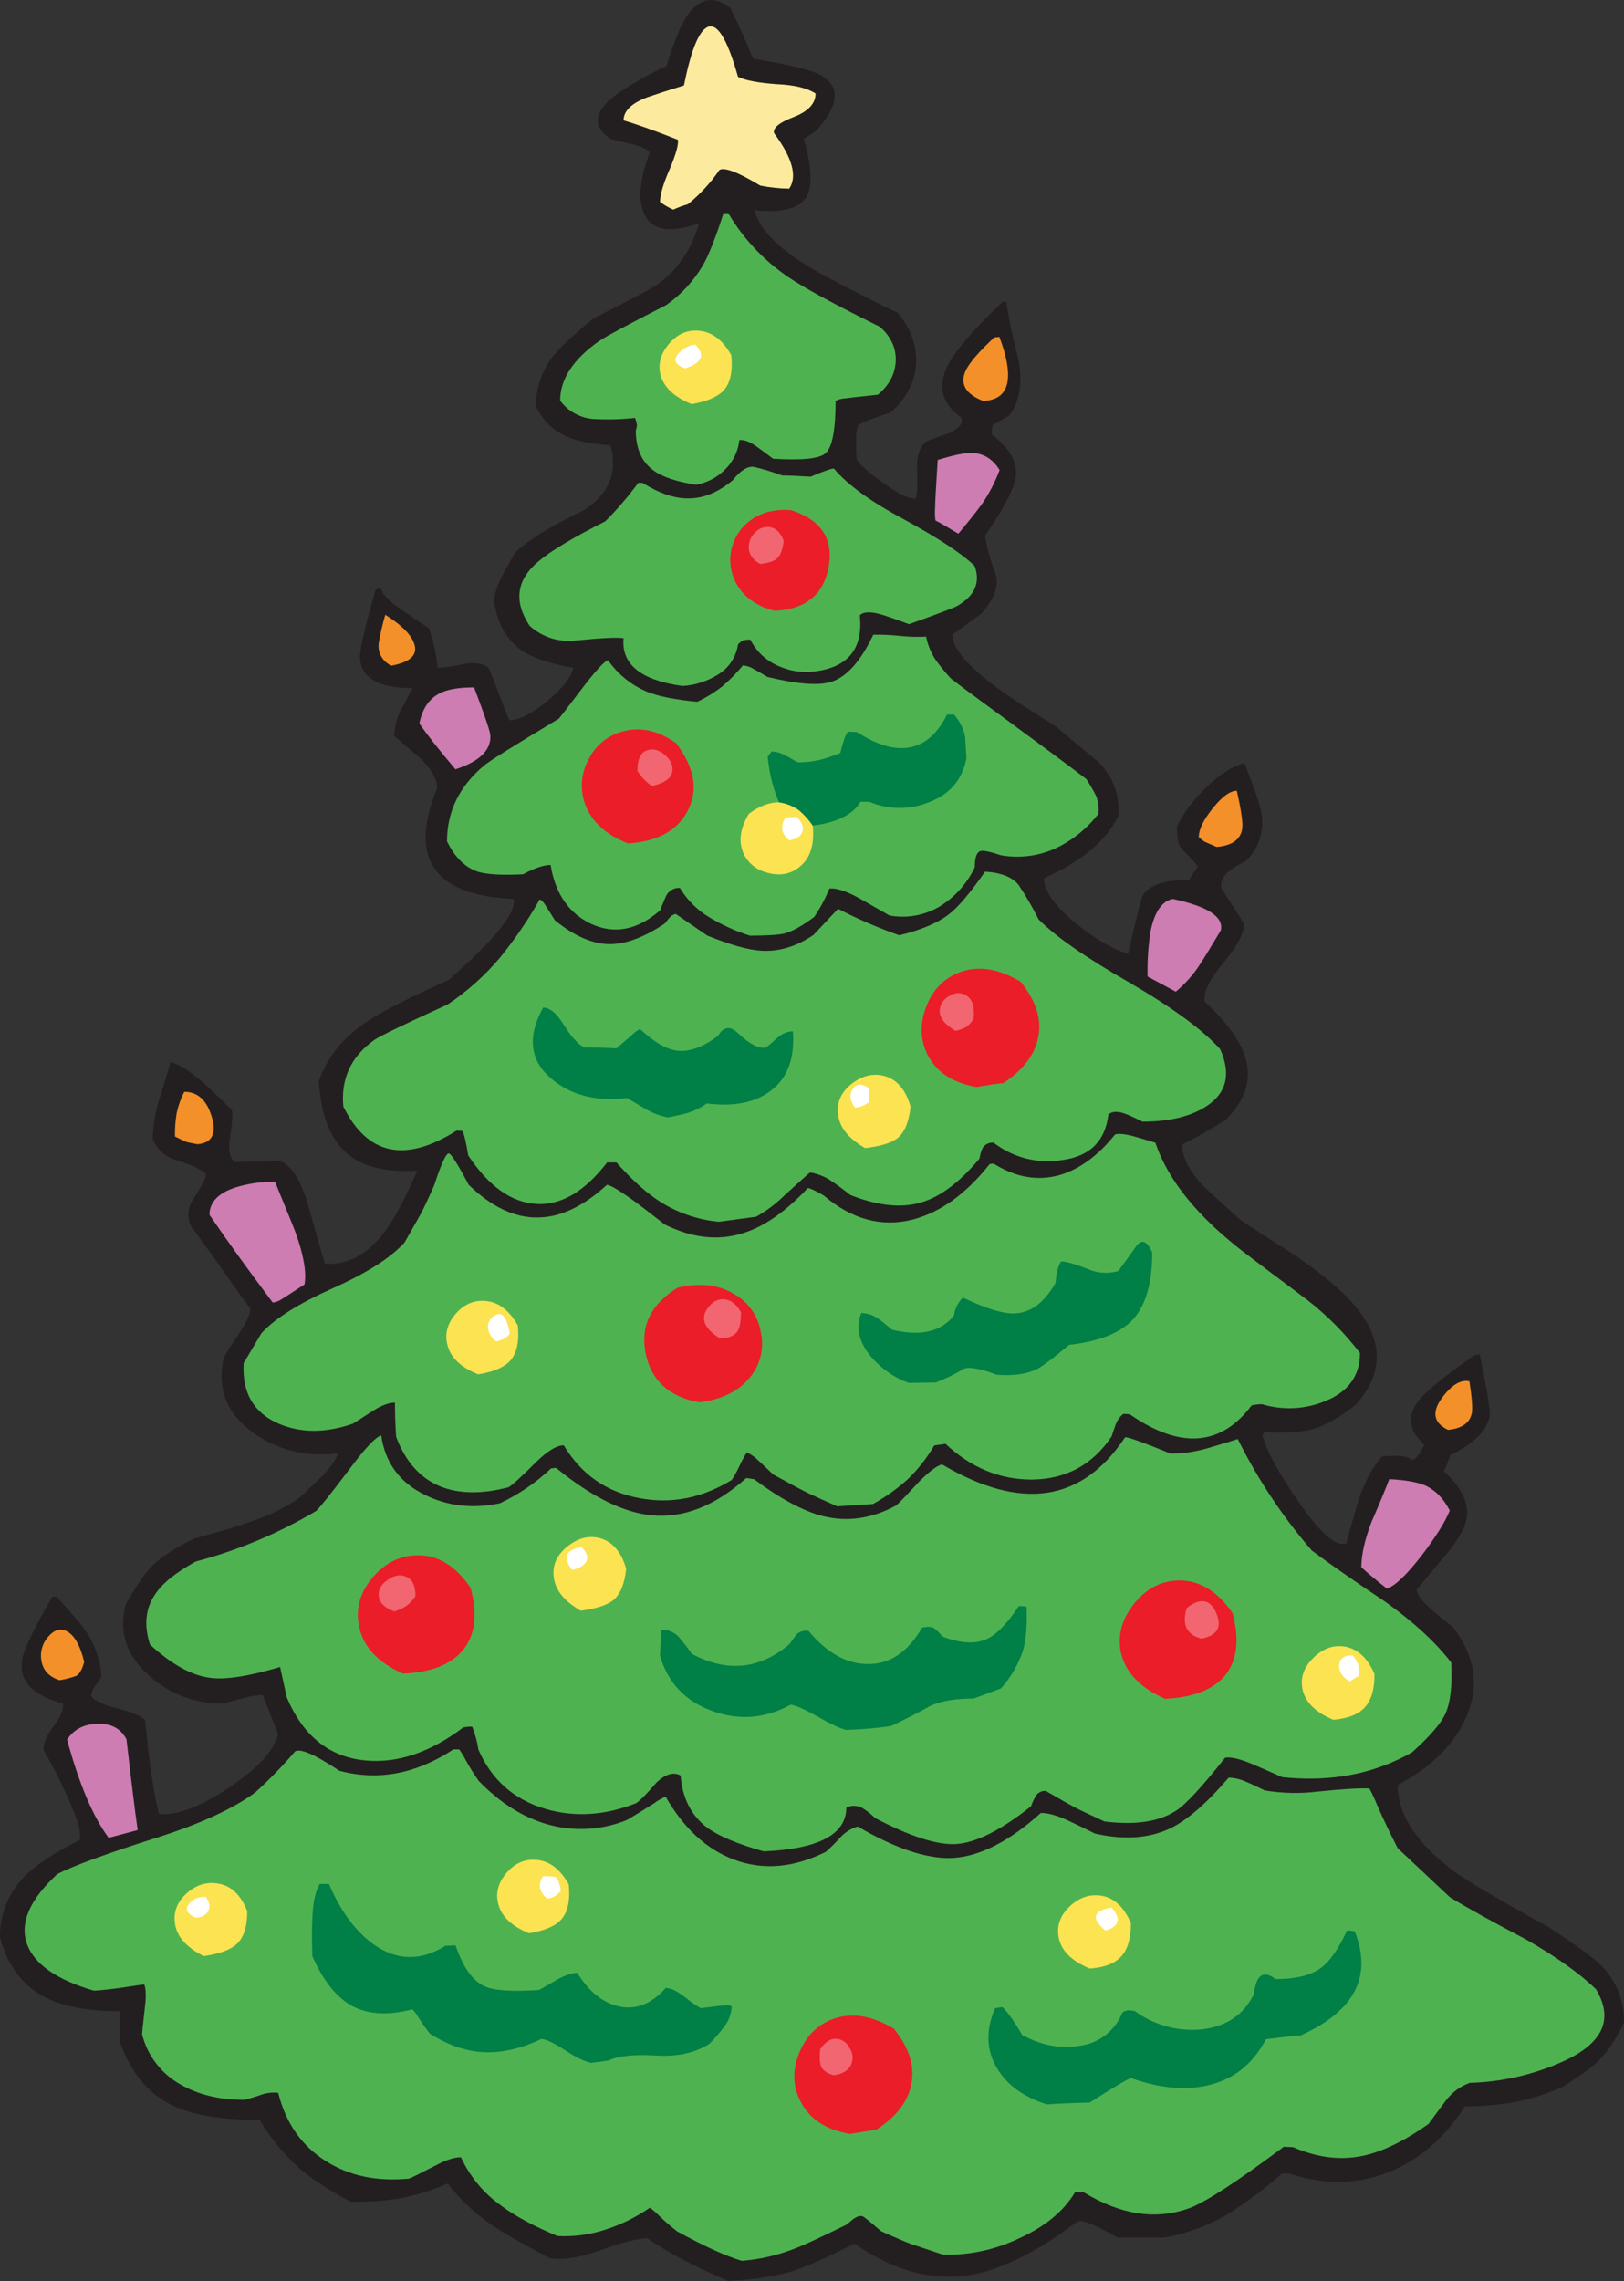 <?xml version="1.0" encoding="iso-8859-1"?>
<!-- Generator: Adobe Illustrator 20.1.0, SVG Export Plug-In . SVG Version: 6.00 Build 0)  -->
<svg version="1.0" id="Layer_1" xmlns="http://www.w3.org/2000/svg" xmlns:xlink="http://www.w3.org/1999/xlink" x="0px" y="0px"
	 viewBox="0 0 614.63 862.94" enable-background="new 0 0 614.63 862.94" xml:space="preserve">
<rect x="0" y="0" width="614.63" height="862.94" fill="#333333" stroke="none"/>
<title>christmastrees_0035</title>
<path fill="#231F20" d="M142.13,223.2c-4.207,14.587-6.163,23.3-5.87,26.14c0.667,7.333,7.273,11,19.82,11
	c-0.98,2.053-2.497,4.94-4.55,8.66c-1.467,2.922-2.27,6.132-2.35,9.4c6.56,5.58,9.937,8.467,10.13,8.66
	c4.113,4.207,6.17,7.873,6.17,11c-10.967,26.72-1.373,40.72,28.78,42c1.567,4.793-6.607,15.023-24.52,30.69
	c-13.507,6.067-23.197,10.913-29.07,14.54c-10.08,6.267-16.747,14.197-20,23.79c0.78,12.527,4.157,21.483,10.13,26.87
	c5.973,5.387,15.027,7.687,27.16,6.9c-5.087,11.453-9.297,19.283-12.63,23.49c-6.34,8.327-13.783,12.247-22.33,11.76
	c-0.193-0.393-2.25-7.54-6.17-21.44c-2.74-9.693-6.263-15.47-10.57-17.33c-7.733,0-13.51,0.097-17.33,0.29
	c-1.96-1.467-2.597-4.467-1.91-9c0.88-5.68,1.123-9.253,0.73-10.72c-4.667-4.6-8.333-8.073-11-10.42
	c-4.667-4.113-8.73-6.707-12.19-7.78c-0.88,3.233-2.347,8.08-4.4,14.54c-1.449,4.815-2.24,9.803-2.35,14.83
	c1.693,3.945,5.128,6.877,9.29,7.93c5.58,1.76,9.203,3.473,10.87,5.14c0,1.467-1.517,4.467-4.55,9c-2.447,3.72-2.78,7.387-1,11
	c4,5.287,8.7,11.797,14.1,19.53c4.207,6.067,6.947,9.837,8.22,11.31c0,2.053-1.37,5.137-4.11,9.25c-3.527,5.287-5.527,8.467-6,9.54
	c-2.547,11.747,1.223,21.193,11.31,28.34c9.2,6.56,19.82,9.153,31.86,7.78c-0.487,2.153-2.487,5.04-6,8.66
	c-4,3.82-6.643,6.367-7.93,7.64c-4.993,3.72-11.503,6.95-19.53,9.69c-4.407,1.567-11.357,3.623-20.85,6.17
	c-6.993,3.427-12.157,6.743-15.49,9.95c-3.133,3.133-6.61,8.133-10.43,15c-2.74,10.28,0.197,19.237,8.81,26.87
	c7.558,6.943,17.489,10.726,27.75,10.57c1.173-0.193,3.72-0.83,7.64-1.91c2.481-0.758,5.048-1.201,7.64-1.32l5.87,14.83
	c-1.567,6.267-7.783,13.02-18.65,20.26s-19.677,10.573-26.43,10c-1.86-6.867-3.623-18.71-5.29-35.53
	c-1.667-1.667-5.29-3.183-10.87-4.55c-5.187-1.273-8.367-2.84-9.54-4.7c0.191-0.959,0.486-1.895,0.88-2.79
	c0.393-0.587,1.42-2.053,3.08-4.4c-0.423-5.852-2.3-11.506-5.46-16.45c-1.76-2.74-5.627-7.34-11.6-13.8h-1.58
	c-7.147,12.233-10.963,20.26-11.45,24.08c-1.173,7.833,3.967,13.267,15.42,16.3c0.393,2.053-0.683,4.793-3.23,8.22
	c-2.74,3.62-4.11,6.703-4.11,9.25c3.233,5.68,6.267,11.603,9.1,17.77c4,9.007,5.517,14.487,4.55,16.44
	c-9.593,4.793-16.543,9.393-20.85,13.8c-6.051,6.074-9.387,14.337-9.25,22.91c2.74,10.573,8.32,18.11,16.74,22.61
	c6.853,3.62,16.397,5.43,28.63,5.43v11.45c4.113,11.847,10.867,19.97,20.26,24.37c7.44,3.527,18.307,5.29,32.6,5.29
	c4.119,6.82,9.213,13.002,15.12,18.35c4.6,4,11.06,8.21,19.38,12.63c6.29,0.109,12.577-0.333,18.79-1.32
	c6.161-1.18,12.169-3.052,17.91-5.58c4.931,6.371,10.885,11.879,17.62,16.3c3.82,2.547,10.77,6.51,20.85,11.89
	c4.8,0.88,11.063-0.05,18.79-2.79c8.613-3.133,14.73-4.7,18.35-4.7c6.953,4.993,17.133,10.377,30.54,16.15
	c9.787-0.487,18.01-1.76,24.67-3.82c4.793-1.567,12.527-4.993,23.2-10.28c14.587,10.18,29.073,14.143,43.46,11.89
	c11.94-1.96,25.547-8.713,40.82-20.26c1.467-0.487,4.06,0.2,7.78,2.06c1.96,0.98,4.457,2.313,7.49,4h17.62
	c8.432-1.51,16.532-4.492,23.93-8.81c7.29-4.53,14.17-9.69,20.56-15.42h2.79c13.333,4.407,25.913,4.21,37.74-0.59
	c11.453-4.5,21.047-12.77,28.78-24.81c6.297-0.02,12.582-0.562,18.79-1.62c6.214-1.232,12.272-3.154,18.06-5.73
	c6.56-4,11.21-7.377,13.95-10.13c3.333-3.333,6.467-8.08,9.4-14.24c0.159-8.071-2.95-15.864-8.62-21.61
	c-2.667-2.74-9.333-7.587-20-14.54c-19.087-10.573-30.883-17.523-35.39-20.85C536.203,697.503,529,686.543,529,675.29
	c12.727-6.753,21.34-15.27,25.84-25.55c5.187-11.647,3.57-23-4.85-34.06c-3.333-2.667-6.027-4.87-8.08-6.61
	c-3.82-3.427-5.73-5.973-5.73-7.64c0.667-0.88,4.043-4.943,10.13-12.19c2.842-3.177,5.305-6.674,7.34-10.42
	c3.567-7.213,1.183-14.603-7.15-22.17l2.5-6.17c9.107-4.5,14.05-9.54,14.83-15.12c0.193-2.053-1.08-9.737-3.82-23.05l-2.06,0.44
	c-8.42,5.873-14.587,10.67-18.5,14.39c-7.147,6.753-7.293,13.213-0.44,19.38c-1.373,3.333-2.89,5.29-4.55,5.87
	c-0.98-0.98-2.79-1.52-5.43-1.62c-2.84,0.1-4.797,0.15-5.87,0.15c-3.427,3.72-6.313,8.907-8.66,15.56
	c-0.487,1.273-2.153,7.097-5,17.47c-3.913,1.273-9.933-4.013-18.06-15.86c-7.44-10.667-11.993-19.037-13.66-25.11
	c0.393-0.487,0.687-0.877,0.88-1.17c7.927,0.393,14.043,0.003,18.35-1.17c4.667-1.373,10.05-4.457,16.15-9.25
	c11.553-13.02,10.427-26.577-3.38-40.67c-4.8-4.893-11.603-10.327-20.41-16.3c-9.693-6.167-16.4-10.523-20.12-13.07
	c-8.22-7.44-12.773-11.6-13.66-12.48c-5.48-5.873-8.22-11.16-8.22-15.86c4.6-2.253,10.13-5.387,16.59-9.4
	c7.44-7.44,9.887-15.32,7.34-23.64c-1.96-6.267-7.05-13.267-15.27-21c-0.667-3.527,1.583-8.323,6.75-14.39
	c5.387-6.46,8.08-11.5,8.08-15.12c-5.58-8.713-8.42-13.117-8.52-13.21c-0.98-3.72,2.053-7.193,9.1-10.42
	c4.852-4.602,7.101-11.314,6-17.91c-0.487-3.133-2.64-9.543-6.46-19.23c-4.407,1.073-9.3,4.207-14.68,9.4
	c-5.187,5.093-8.81,10.037-10.87,14.83c0,4.407,0.637,7.197,1.91,8.37c2.131,2.028,4.135,4.185,6,6.46l-3.34,5.13
	c-9.3,0-15.123,1.957-17.47,5.87c-0.587,1.073-2.447,8.407-5.58,22c-5.087-1.273-11.45-4.897-19.09-10.87
	c-8.513-6.853-12.77-12.727-12.77-17.62c14.193-6.267,23.59-14.147,28.19-23.64c0.583-7.3-1.961-14.505-7-19.82
	c-0.193-0.193-5.92-4.99-17.18-14.39c-8.733-5.26-16.033-10.043-21.9-14.35c-11.16-8.22-16.74-14.887-16.74-20l11-7.93
	c4.6-5.187,6.46-9.933,5.58-14.24c-1.893-4.895-3.319-9.957-4.26-15.12c6.36-9.4,10.08-16.107,11.16-20.12
	c1.96-6.36-0.927-12.477-8.66-18.35c-0.01-1.188,0.138-2.371,0.44-3.52l6.17-3.52c3.913-4.993,5.137-11.943,3.67-20.85
	c-1.97-7.299-3.539-14.7-4.7-22.17h-1.47c-9.2,8.807-15.513,15.807-18.94,21c-6.067,9.3-4.94,16.887,3.38,22.76
	c0.667,2.253-0.9,4.21-4.7,5.87c-4.6,1.567-7.537,2.643-8.81,3.23c-2.347,2.347-3.423,5.773-3.23,10.28
	c0.193,5.873,0.047,9.593-0.44,11.16c-2.153,0.487-6.153-1.373-12-5.58c-5.287-3.72-8.763-6.72-10.43-9
	c-0.487-7.733-0.243-12.09,0.73-13.07s5.037-2.597,12.19-4.85c5.873-5.287,9.053-11.307,9.54-18.06
	c0.487-6.753-1.763-13.263-6.75-19.53c-13.333-6.46-23.71-11.793-31.13-16c-13.607-7.733-21.34-15.37-23.2-22.91
	c10.473,1.073,17.03-0.64,19.67-5.14c2.253-3.913,1.92-11.207-1-21.88l4.55-2.94c8.713-9.693,9.4-16.693,2.06-21
	c-3.453-2.007-12.08-4.137-25.88-6.39c-2.347-5.873-5.187-12.237-8.52-19.09c-6.267-4.993-11.797-3.967-16.59,3.08
	c-2.347,3.527-4.893,9.79-7.64,18.79c-6.616,3.014-12.954,6.604-18.94,10.73c-8.613,6.46-9.347,12.09-2.2,16.89
	c0.193,0.1,2.837,0.737,7.93,1.91c3.333,0.78,5.633,1.807,6.9,3.08c-3.913,10.28-4.6,18.11-2.06,23.49
	c2.933,6.167,9.833,7.293,20.7,3.38c-2.74,9.593-7.74,17.13-15,22.61c-2.667,1.96-11,6.413-25,13.36
	c-7.733,6.46-12.773,11.16-15.12,14.1c-4.318,5.422-6.65,12.159-6.61,19.09c2.289,5.227,6.494,9.378,11.75,11.6
	c4.113,1.76,9.593,2.837,16.44,3.23c2.787,10.273-0.56,18.46-10.04,24.56c-12.527,6-21.24,11.383-26.14,16.15
	c-2.153,3.82-3.72,6.66-4.7,8.52c-1.519,2.823-2.607,5.856-3.23,9c0.98,8.42,4.21,14.683,9.69,18.79
	c4.407,3.233,11.21,5.63,20.41,7.19c-0.88,3.62-4.213,7.83-10,12.63c-5.787,4.8-10.533,7.197-14.24,7.19c-0.667-1.373-2-4.707-4-10
	c-1.86-5.093-3.193-8.427-4-10c-1.96-1.467-4.993-1.907-9.1-1.32c-3.281,0.798-6.628,1.29-10,1.47c-0.546-5.113-1.68-10.147-3.38-15
	c-4.207-2.74-7.633-5.04-10.28-6.9c-5.187-3.62-7.78-6.36-7.78-8.22C143.504,222.59,142.783,222.828,142.13,223.2z"/>
<path fill="#4FB251" d="M404.37,688.8c-4.207-1.96-7.683-2.94-10.43-2.94c-11.96,10.76-23.07,16.437-33.33,17.03
	c-9.593,0.487-21.593-3.477-36-11.89c-2.468,0.742-4.696,2.122-6.46,4c-1.757,1.96-3.62,3.823-5.58,5.58
	c-12.233,6.067-23.833,7.047-34.8,2.94c-10.373-3.913-18.987-11.843-25.84-23.79c-1.573,0.63-3.054,1.471-4.4,2.5
	c-4.207,2.667-7.633,4.77-10.28,6.31c-9.57,3.89-20.168,4.46-30.1,1.62c-9.3-2.667-17.967-8.147-26-16.44
	c-1.694-2.414-3.263-4.914-4.7-7.49c-0.778-1.526-1.66-2.996-2.64-4.4h-2.2c-14.193,9.3-28.583,11.993-43.17,8.08
	c-9.107-6.067-14.687-8.513-16.74-7.34c-4.699,5.508-9.749,10.706-15.12,15.56c-8.387,6.133-20.563,11.757-36.53,16.87
	c-19.187,6.067-31.96,10.717-38.32,13.95c-10.573,9.767-14.39,18.663-11.45,26.69c2.84,7.54,11.257,13.363,25.25,17.47
	c3.333-0.193,7.25-0.633,11.75-1.32c4.113-0.667,6.56-1,7.34-1c0.667,1.76,0.717,4.843,0.15,9.25c-0.667,5.873-1,9.053-1,9.54
	c2.026,8.128,7.345,15.045,14.68,19.09c6.667,3.82,14.643,5.73,23.93,5.73c2.184-0.527,4.34-1.164,6.46-1.91
	c2.069-0.733,4.279-0.983,6.46-0.73c2.84,11.453,8.86,20.067,18.06,25.84c8.807,5.58,19.28,7.783,31.42,6.61
	c0.88-0.293,4.16-1.91,9.84-4.85c4-2.153,7.28-3.23,9.84-3.23c3.386,7.354,8.654,13.684,15.27,18.35
	c5.387,4,12.483,7.817,21.29,11.45c6.219,0.319,12.443-0.529,18.35-2.5c5.899-1.921,11.488-4.69,16.59-8.22
	c1.207,0.884,2.338,1.867,3.38,2.94c2.192,2.121,4.496,4.123,6.9,6c10.373,5.68,18.547,9.4,24.52,11.16
	c7.06-0.562,13.993-2.197,20.56-4.85c3.333-1.273,9.793-4.273,19.38-9c2.547-2.547,4.503-3.527,5.87-2.94
	c0.393,0.1,2.693,1.96,6.9,5.58c5.76,2.6,9.603,4.233,11.53,4.9s5.927,2,12,4c9.659,0.211,19.238-1.797,28-5.87
	c10.18-4.5,17.473-10.423,21.88-17.77h3.23c14.093,8.613,27.453,10.613,40.08,6c6.067-2.253,17.96-9.987,35.68-23.2l3.52,0.15
	c9.2,4,18.06,5.077,26.58,3.23c7.333-1.567,15.557-5.567,24.67-12c4.407-6,6.657-9.033,6.75-9.1c2.274-2.935,5.327-5.174,8.81-6.46
	c12.369-0.336,24.545-3.159,35.8-8.3c14.78-6.853,18.78-15.907,12-27.16c-6.46-6.167-15.367-12.48-26.72-18.94
	c-12.853-6.753-22.38-12.04-28.58-15.86l-19.7-18.5c-2.933-5.68-5.527-11.113-7.78-16.3c-0.871-2.153-1.852-4.259-2.94-6.31
	c-3.62-0.193-10.13,0.197-19.53,1.17c-6.693,0.815-13.469,0.667-20.12-0.44c-2.933-1.467-5.137-2.493-6.61-3.08
	c-2.188-1.062-4.57-1.661-7-1.76c-8.22,9.593-15.513,15.957-21.88,19.09c-8.127,3.913-17.72,4.6-28.78,2.06
	C410.047,691.49,406.717,689.873,404.37,688.8z"/>
<path fill="#EA1D29" d="M303.2,795.4c3.427,6.46,9.593,10.423,18.5,11.89l10-1.62c7.54-4.893,11.943-10.62,13.21-17.18
	c1.373-6.853-0.83-13.853-6.61-21c-8.32-4.993-16.003-6.217-23.05-3.67c-6.067,2.253-10.373,6.657-12.92,13.21
	S300.073,789.707,303.2,795.4z"/>
<path fill="#007F46" d="M376.62,759.72c-3.62,8.32-3.377,15.907,0.73,22.76c3.82,6.36,10.133,10.913,18.94,13.66
	c3.527-0.293,8.91-0.537,16.15-0.73c8.907-5.68,14.093-8.763,15.56-9.25c10.767,3.82,20.41,4.75,28.93,2.79
	c9.787-2.153,17.177-7.977,22.17-17.47c5.873-0.78,10.277-1.27,13.21-1.47c20.36-9.2,27.163-22.317,20.41-39.35
	c-0.961-0.237-1.951-0.335-2.94-0.29c-3.233,7.047-6.567,11.793-10,14.24c-3.82,2.74-9.487,4.11-17,4.11
	c-4.667-3.527-7.407-1.617-8.22,5.73c-4,8-10.803,12.453-20.41,13.36c-8.797,0.703-17.553-1.782-24.67-7
	c-0.825-0.156-1.661-0.253-2.5-0.29c-0.802,0.08-1.564,0.385-2.2,0.88c-2.731,6.919-9.058,11.766-16.45,12.6
	c-7.047,1.173-14.193-0.197-21.44-4.11c-3.133-5.287-5.63-8.81-7.49-10.57L376.62,759.72z"/>
<path fill="#F16670" d="M310.69,781.59c0.667,1.667,2.283,2.84,4.85,3.52c3.427-0.487,5.63-1.857,6.61-4.11
	c0.877-2.021,0.654-4.351-0.59-6.17c-0.884-1.945-2.726-3.282-4.85-3.52c-2.347-0.193-4.45,1.14-6.31,4
	C310.133,778.323,310.23,780.417,310.69,781.59z"/>
<path fill="#007F46" d="M276.92,759c-0.795-0.308-1.656-0.408-2.5-0.29c-0.98,0-4.013,0.333-9.1,1c-1.08-0.393-3.283-1.91-6.61-4.55
	c-2.74-2.053-4.99-3.08-6.75-3.08c-5.48,6.167-11.5,8.467-18.06,6.9c-6-1.467-11.14-5.677-15.42-12.63c-1.86,0-4.357,0.833-7.49,2.5
	c-3.333,1.96-5.667,3.293-7,4c-10.18,0.667-16.983,0.227-20.41-1.32c-4.6-1.96-8.32-7.147-11.16-15.56l-3.82,0.15
	c-9.4,5.873-18.503,5.677-27.31-0.59c-6.86-5.02-12.453-12.62-16.78-22.8H121c-1.667,2.74-2.597,7.193-2.79,13.36
	c-0.193,3.427-0.193,8.077,0,13.95c4,9.107,8.893,15.323,14.68,18.65c6.167,3.427,13.9,3.917,23.2,1.47
	c0.924,0.967,1.715,2.053,2.35,3.23c1.467,2.253,2.887,4.253,4.26,6c7.047,4.407,13.947,6.74,20.7,7
	c6.753,0.26,13.953-1.43,21.6-5.07c2.153,0.393,5.153,1.86,9,4.4c3.847,2.54,7.077,4.107,9.69,4.7l6.61-0.88
	c3.62-1.76,9.64-2.397,18.06-1.91c8,0.487,14.707-0.98,20.12-4.4c2-2.029,3.864-4.187,5.58-6.46
	C275.799,764.541,276.799,761.825,276.92,759z"/>
<path fill="#FBE352" d="M400.7,733.14c0.98,4.893,4.897,8.76,11.75,11.6c5.58-0.393,9.58-1.96,12-4.7
	c2.42-2.74,3.603-6.9,3.55-12.48c-2.667-6.267-6.483-9.74-11.45-10.42c-4.407-0.587-8.37,0.833-11.89,4.26
	C401.14,724.827,399.82,728.74,400.7,733.14z"/>
<path fill="#FBE352" d="M66.22,727.71c0.667,4.893,4.29,9.003,10.87,12.33c6-0.88,10.16-2.397,12.48-4.55
	c2.667-2.447,4-6.607,4-12.48c-2.447-6.167-6.113-9.64-11-10.42c-4.307-0.78-8.27,0.443-11.89,3.67
	C67.06,719.487,65.573,723.303,66.22,727.71z"/>
<path fill="#FBE352" d="M212.61,725.95c2.347-2.84,3.227-7.197,2.64-13.07c-3.233-5.773-7.297-8.857-12.19-9.25
	c-4.407-0.393-8.177,1.223-11.31,4.85s-4.21,7.493-3.23,11.6c1.173,4.893,5.09,8.663,11.75,11.31
	C206.243,730.403,210.357,728.59,212.61,725.95z"/>
<path fill="#FFFFFF" d="M414.94,724.48c-0.667,1.467,0.46,3.423,3.38,5.87c2.547-0.667,4.063-1.743,4.55-3.23
	c0.487-1.487-0.247-3.297-2.2-5.43C417.337,722.177,415.427,723.107,414.94,724.48z"/>
<path fill="#FFFFFF" d="M71.36,720.51c-1.373,1.96-0.443,3.627,2.79,5c2.347-0.193,3.913-1.073,4.7-2.64s0.453-3.33-1-5.29
	C74.797,717.58,72.633,718.557,71.36,720.51z"/>
<path fill="#FFFFFF" d="M205.56,709.79c-2.053,2.933-1.563,5.773,1.47,8.52c2.114-0.249,4.03-1.365,5.29-3.08
	c-0.667-2.84-1.203-4.457-1.61-4.85C210.303,709.987,208.587,709.79,205.56,709.79z"/>
<path fill="#4FB251" d="M418,689.09c11.647,1.467,20.7,0.097,27.16-4.11c3.62-2.347,9.787-9.013,18.5-20
	c2.253-0.393,5.877,0.487,10.87,2.64c2.74,1.173,6.313,2.74,10.72,4.7c18.4,1.96,34.797-1.173,49.19-9.4
	c6.753-6.067,10.963-10.96,12.63-14.68c1.86-4.113,2.593-10.523,2.2-19.23c-5.873-7.633-14.143-15.27-24.81-22.91
	c-12.433-8.32-21.767-14.83-28-19.53c-11.071-12.811-20.479-26.97-28-42.14c-5.68,1.76-9.743,2.983-12.19,3.67
	c-4.32,1.204-8.785,1.81-13.27,1.8c-10.08-4.113-15.807-6.17-17.18-6.17c-16.26,24.567-39.367,27.99-69.32,10.27
	c-2.053,0.587-5.053,2.887-9,6.9c-4.207,4.6-6.997,7.487-8.37,8.66c-9.2,4.993-18.45,6.327-27.75,4c-7.333-1.86-16-6.51-26-13.95
	l-2.94-0.44c-11.847,10.573-23.79,15.273-35.83,14.1c-10.767-1.073-22.807-7.043-36.12-17.91l-1.91,0.15
	c-5.717,5.406-12.259,9.865-19.38,13.21c-10.373,2.153-19.867,1.077-28.48-3.23c-9.493-4.667-14.977-12.153-16.45-22.46
	c-2.153,0.667-6.117,4.877-11.89,12.63c-6.953,9.2-11.21,14.533-12.77,16c-14.225,8.424-29.542,14.847-45.52,19.09
	c-7.54,4.113-12.68,8.273-15.42,12.48c-3.62,5.287-4.257,11.6-1.91,18.94c8.16,7.513,15.767,11.71,22.82,12.59
	c5.773,0.78,14.583-0.59,26.43-4.11l2.5,11.45c6.167,14.6,16.053,22.567,29.66,23.9c12.233,1.173,24.617-2.987,37.15-12.48
	c1.11-0.237,2.246-0.334,3.38-0.29c1.13,2.781,1.919,5.689,2.35,8.66c4.993,11.453,13.46,18.94,25.4,22.46
	c11.06,3.233,22.513,2.5,34.36-2.2c1.667-1.173,4.26-3.817,7.78-7.93c3.427-3.133,6.427-3.967,9-2.5c0.667,8.513,4,15.073,10,19.68
	c4.407,3.233,11.553,6.233,21.44,9c20.847-0.88,31.27-6.41,31.27-16.59c1.915-0.885,4.132-0.829,6,0.15
	c1.769,1.066,3.399,2.35,4.85,3.82c13.413,7.047,23.69,10.327,30.83,9.84c7.44-0.487,16.837-5.233,28.19-14.24
	c0.532-1.416,1.17-2.79,1.91-4.11c0.854-1.161,2.23-1.821,3.67-1.76c5.387,3.133,9.01,5.19,10.87,6.17
	C408.48,684.66,412.273,686.463,418,689.09z"/>
<path fill="#CD7DB2" d="M47.87,658c-2.153-4.113-5.873-6.07-11.16-5.87c-5.093,0.193-8.863,2.193-11.31,6
	c4.5,16.667,9.737,29.05,15.71,37.15l11-2.94C51.143,685.673,49.73,674.227,47.87,658z"/>
<path fill="#007F46" d="M249.76,626.25c2.933,10.28,9.493,17.28,19.68,21s20.123,2.937,29.81-2.35c1.76,0.193,5.093,1.66,10,4.4
	c5.093,2.933,8.76,4.647,11,5.14c5.647-0.151,11.28-0.631,16.87-1.44c4.893-2.253,9.983-4.847,15.27-7.78
	c4-1.76,9.383-2.64,16.15-2.64l10.28-3.82c3.751-4.169,6.601-9.068,8.37-14.39c1.173-4.207,1.613-9.737,1.32-16.59
	c-0.976-0.115-1.958-0.165-2.94-0.15c-4.407,6.667-8.47,10.827-12.19,12.48c-4.307,1.96-9.887,1.627-16.74-1
	c-0.915-1.227-2.003-2.315-3.23-3.23c-0.88-0.487-2.347-0.537-4.4-0.15c-5.48,9.4-12.43,14-20.85,13.8
	c-7.927-0.133-15.313-4.31-22.16-12.53c-1.567-0.276-3.177,0.152-4.4,1.17c-0.193,0.193-1.123,1.467-2.79,3.82
	c-11.333,9.593-23.667,10.817-37,3.67c-1.501-2.19-3.12-4.297-4.85-6.31c-1.701-1.835-4.108-2.852-6.61-2.79L249.76,626.25z"/>
<path fill="#FBE352" d="M492.91,638.88c0.98,4.993,4.897,8.91,11.75,11.75c5.58-0.487,9.58-2.103,12-4.85s3.593-6.907,3.52-12.48
	c-2.667-6.167-6.483-9.64-11.45-10.42c-4.307-0.587-8.223,0.88-11.75,4.4S492.097,634.667,492.91,638.88z"/>
<path fill="#EA1D29" d="M446.51,597.91c-6.753,0-12.48,2.887-17.18,8.66c-4.7,5.773-6.413,11.94-5.14,18.5
	c1.667,7.54,7.247,13.413,16.74,17.62c10.373-0.487,17.86-3.327,22.46-8.52c4.8-5.68,5.827-13.657,3.08-23.93
	C460.897,602.12,454.243,598.01,446.51,597.91z"/>
<path fill="#FFFFFF" d="M514,629.77c-0.427-1.307-1.129-2.508-2.06-3.52c-3.427,0-5.14,1.333-5.14,4c0,2.447,1.37,4.403,4.11,5.87
	c1.045-0.812,2.179-1.503,3.38-2.06C514.344,632.624,514.247,631.186,514,629.77z"/>
<path fill="#F49029" d="M25,617c-2.447-1.08-4.78-0.247-7,2.5c-2.017,2.402-2.876,5.568-2.35,8.66c0.587,3.72,2.887,6.217,6.9,7.49
	c2.173-0.35,4.309-0.902,6.38-1.65c1.273-0.88,2.253-2.643,2.94-5.29C30.297,622.27,28.007,618.367,25,617z"/>
<path fill="#EA1D29" d="M178.1,600.7c-5.58-8.22-12.187-12.33-19.82-12.33c-6.753,0-12.53,2.84-17.33,8.52
	c-4.8,5.68-6.467,11.897-5,18.65c1.567,7.54,7.097,13.413,16.59,17.62c10.473-0.487,17.96-3.373,22.46-8.66
	C179.807,618.913,180.84,610.98,178.1,600.7z"/>
<path fill="#F16670" d="M449.15,608.33c-1.96,6.267-0.1,10.133,5.58,11.6c6-1.173,7.86-4.403,5.58-9.69
	C458.03,604.953,454.31,604.317,449.15,608.33z"/>
<path fill="#F16670" d="M157.25,603.78c0-4-1.223-6.447-3.67-7.34c-2.053-0.88-4.303-0.49-6.75,1.17
	c-2.447,1.66-3.62,3.57-3.52,5.73c0,2.667,1.957,4.77,5.87,6.31c1.603-0.477,3.134-1.17,4.55-2.06
	C155.138,606.559,156.333,605.265,157.25,603.78z"/>
<path fill="#FBE352" d="M227,581.91c-4.207-1.08-8.27-0.053-12.19,3.08s-5.683,6.853-5.29,11.16c0.393,5.093,3.82,9.497,10.28,13.21
	c5.873-0.78,9.983-2.113,12.33-4c2.667-2.253,4.283-6.217,4.85-11.89C235.12,587.03,231.793,583.177,227,581.91z"/>
<path fill="#CD7DB2" d="M515.22,592.92c2.667,2.447,5.897,5.14,9.69,8.08c3.033-0.98,7.437-5.19,13.21-12.63
	c5.287-6.953,8.81-12.583,10.57-16.89c-2.347-4.6-5.48-7.78-9.4-9.54c-3.033-1.273-7.537-2.057-13.51-2.35
	c-1.273,3.427-3.523,8.86-6.75,16.3C516.49,582.543,515.22,588.22,515.22,592.92z"/>
<path fill="#FFFFFF" d="M220.1,585.28c-6.067,1.073-7.24,3.96-3.52,8.66c2.84-0.667,4.603-1.743,5.29-3.23
	C222.743,589.15,222.153,587.34,220.1,585.28z"/>
<path fill="#4FB251" d="M422,429.2c-6.36,7.927-13.26,13.017-20.7,15.27c-8.42,2.447-16.837,1.027-25.25-4.26l-1.47,0.15
	c-8.907,11.26-18.597,18.26-29.07,21c-11.847,3.033-23.103,0-33.77-9.1c-3.233-1.86-5.233-2.79-6-2.79
	c-8.42,8.907-16.543,14.573-24.37,17c-9.4,3.033-19.337,1.957-29.81-3.23c-4.113-3.233-7.737-6.023-10.87-8.37
	c-6.067-4.407-9.733-6.61-11-6.61c-9.007,8.22-17.767,12.33-26.28,12.33c-8.713,0.1-17.38-4.01-26-12.33
	c-3.94-7.42-6.41-11.373-7.41-11.86c-1-0.487-2.91,3.577-5.73,12.19c-2.447,5.48-4.16,9.103-5.14,10.87s-2.98,5.29-6,10.57
	c-5.187,5.773-14.24,11.55-27.16,17.33s-21.92,11.447-27,17l-6.75,11.31c-0.667,11.16,3.737,18.797,13.21,22.91
	c8.42,3.62,17.817,3.62,28.19,0c1.567-0.98,4.16-2.647,7.78-5c3.133-1.96,5.827-2.94,8.08-2.94c0,4.207,0.147,8.513,0.44,12.92
	c3.527,9.4,9.107,15.663,16.74,18.79c7.147,2.84,15.76,2.937,25.84,0.29c1.467-0.88,4.943-4.06,10.43-9.54
	c4.307-4.207,7.78-6.31,10.42-6.31c6.667,11.06,16.26,17.727,28.78,20c12.04,2.253,23.64-0.047,34.8-6.9
	c1.064-1.588,1.997-3.26,2.79-5c0.842-1.881,1.825-3.696,2.94-5.43c1.087,0.534,2.118,1.174,3.08,1.91
	c0.78,0.667,3.08,2.82,6.9,6.46c6.953,3.82,11.457,6.217,13.51,7.19s5.627,2.59,10.72,4.85l13.51-0.88
	c4.753-2.611,9.186-5.766,13.21-9.4c3.905-3.777,7.27-8.074,10-12.77l4.26-0.59c9.593,9.007,20.46,13.51,32.6,13.51
	c12.92-0.1,23.003-5.533,30.25-16.3c0.667-2.053,1.203-3.62,1.61-4.7c0.582-1.494,1.544-2.811,2.79-3.82
	c0.836-0.015,1.672,0.035,2.5,0.15c19.087,13.213,34.453,12.087,46.1-3.38c1.31-0.311,2.654-0.458,4-0.44
	c7.828,2.361,16.231,1.948,23.79-1.17c8.807-3.527,13.21-9.597,13.21-18.21c-5.771-7.541-12.493-14.304-20-20.12
	c-10.08-7.54-17.617-13.207-22.61-17c-18.4-13.9-30-28.043-34.8-42.43c-2.84-0.88-5.287-1.613-7.34-2.2
	C426.11,429.02,423.46,428.713,422,429.2z"/>
<path fill="#F49029" d="M545.62,529c-3.82,5.333-3.027,9.313,2.38,11.94c5.187-0.487,8.187-2.543,9-6.17
	c0.393-1.86,0.1-5.923-0.88-12.19C552.84,521.8,549.34,523.94,545.62,529z"/>
<path fill="#EA1D29" d="M287.93,503.94c-0.98-5.982-4.591-11.208-9.84-14.24c-6-3.72-13.243-4.553-21.73-2.5
	c-10.08,6.267-14.08,14.537-12,24.81c2.08,10.273,8.833,16.44,20.26,18.5c8.807-1.08,15.317-4.36,19.53-9.84
	C287.887,515.957,289.278,509.801,287.93,503.94z"/>
<path fill="#007F46" d="M436.08,473.84c-1.96-4.5-4.017-5.233-6.17-2.2c-4.407,6.167-6.657,9.25-6.75,9.25
	c-3.741,1.067-7.737,0.81-11.31-0.73c-4.893-1.96-8.32-2.94-10.28-2.94c-1.173,1.86-1.86,4.553-2.06,8.08
	c-4.307,7.633-9.593,11.5-15.86,11.6c-4.207,0.1-10.617-1.9-19.23-6c-1.839,1.817-3.027,4.189-3.38,6.75
	c-4.793,6.167-12.577,7.977-23.35,5.43c-2.46-2.053-4.267-3.48-5.42-4.28c-1.849-1.305-4.047-2.023-6.31-2.06
	c-2.153,5.387-0.98,10.82,3.52,16.3c3.827,4.578,8.789,8.071,14.39,10.13l10.28-0.15c3.762-1.445,7.392-3.211,10.85-5.28
	c2.253-0.667,6.317,0.117,12.19,2.35c6.167,0.487,11.207-0.2,15.12-2.06c2.153-1.08,6.263-4.163,12.33-9.25
	c11.333-1.273,19.41-4.503,24.23-9.69C433.677,493.697,436.08,485.28,436.08,473.84z"/>
<path fill="#FBE352" d="M169.29,508.64c1.18,4.907,5.083,8.673,11.71,11.3c6-0.98,10.11-2.79,12.33-5.43
	c2.347-2.84,3.227-7.197,2.64-13.07c-3.233-5.773-7.297-8.857-12.19-9.25c-4.407-0.393-8.177,1.223-11.31,4.85
	C169.337,500.667,168.277,504.533,169.29,508.64z"/>
<path fill="#FFFFFF" d="M184.71,502.32c0.176,2.098,1.313,3.996,3.08,5.14c2.447-0.487,4.16-1.467,5.14-2.94
	c-1.173-6.947-3.377-9.003-6.61-6.17C185.15,499.319,184.546,500.81,184.71,502.32z"/>
<path fill="#F16670" d="M280.44,496.45c-1.567-2.84-3.523-4.457-5.87-4.85c-2.061-0.325-4.15,0.39-5.58,1.91
	c-4.307,4.407-3.18,8.663,3.38,12.77c3.333,0,5.583-0.88,6.75-2.64C280,502.273,280.44,499.877,280.44,496.45z"/>
<path fill="#CD7DB2" d="M111.88,466.35c-0.1-0.393-2.693-6.803-7.78-19.23c-5.176-0.105-10.334,0.638-15.27,2.2
	c-6.36,2.153-9.54,5.58-9.54,10.28c6.46,9.493,14.437,20.553,23.93,33.18c1.042-0.111,2.046-0.453,2.94-1
	c0.98-0.587,4.013-2.543,9.1-5.87C116.047,481.303,114.92,474.783,111.88,466.35z"/>
<path fill="#4FB251" d="M189.26,362.25c-5.742,6.816-12.414,12.791-19.82,17.75c-16.54,7.54-25.84,12.043-27.9,13.51
	c-8.713,6.267-12.58,14.637-11.6,25.11c9.107,18.4,23.397,21.433,42.87,9.1l2.2,0.15c0.587,0.88,1.32,3.963,2.2,9.25
	c7.733,11.647,16.3,17.763,25.7,18.35s18.357-4.65,26.87-15.71h3.52c6.167,6.947,11.893,12.037,17.18,15.27
	c6.551,4.01,13.933,6.469,21.58,7.19l14.1-1.91c3.862-2.159,7.417-4.826,10.57-7.93c5.68-5.187,8.96-8.123,9.84-8.81
	c2.902,0.454,5.664,1.558,8.08,3.23c1.667,1.08,4.063,2.843,7.19,5.29c10.373,4.113,19.33,5.043,26.87,2.79
	c7.247-2.153,14.58-7.683,22-16.59c0.203-1.483,0.649-2.922,1.32-4.26c0.956-1.217,2.457-1.877,4-1.76
	c7.322,5.696,16.682,8.091,25.84,6.61c10.573-1.373,16.447-7.15,17.62-17.33c1.567-1.173,3.72-1.223,6.46-0.15
	c1.567,0.587,3.72,1.567,6.46,2.94c10.18,0,18.257-1.957,24.23-5.87c7.633-4.993,9.347-12.187,5.14-21.58
	c-6.667-7.333-18.02-15.667-34.06-25c-16.74-9.593-28.29-17.62-34.65-24.08c-2.227-4.457-4.728-8.772-7.49-12.92
	c-2.347-3.033-6.603-4.747-12.77-5.14c-5.58,8-10.083,13.333-13.51,16c-4.207,3.333-10.52,6.027-18.94,8.08
	c-7.955-2.793-15.707-6.134-23.2-10l-9.25,9.84c-6.46,4.407-13.067,6.407-19.82,6c-4.893-0.293-11.697-2.203-20.41-5.73l-12-8.22
	c-0.624,0.212-1.216,0.508-1.76,0.88c-0.293,0.293-1.077,1.223-2.35,2.79c-7.733,5.187-14.633,7.78-20.7,7.78
	c-6.56,0-13.51-3-20.85-9c-2.253-3.62-3.623-5.773-4.11-6.46c-0.411-0.615-0.968-1.12-1.62-1.47
	C199.899,347.981,194.871,355.343,189.26,362.25z"/>
<path fill="#FBE352" d="M339.76,430.52c2.667-2.253,4.283-6.217,4.85-11.89c-1.86-6.46-5.193-10.327-10-11.6
	c-4.207-1.08-8.27-0.1-12.19,2.94c-3.92,3.04-5.683,6.76-5.29,11.16c0.393,5.093,3.82,9.497,10.28,13.21
	C333.297,433.653,337.413,432.38,339.76,430.52z"/>
<path fill="#F49029" d="M70.48,432c0.667,0.193,2.087,0.487,4.26,0.88c5.48-0.487,7.29-3.913,5.43-10.28
	c-1.86-6.367-5.333-9.547-10.42-9.54c-1.366,2.639-2.356,5.456-2.94,8.37c-0.45,2.817-0.647,5.668-0.59,8.52
	C68.373,431.017,69.793,431.7,70.48,432z"/>
<path fill="#007F46" d="M221.42,396.31c-2.347-0.88-5.04-3.767-8.08-8.66c-2.667-4.307-5.26-6.46-7.78-6.46
	c-6.067,11.06-5.04,20.017,3.08,26.87c7.333,6.267,16.877,8.713,28.63,7.34c1.86,1.08,4.357,2.547,7.49,4.4
	c2.512,1.422,5.242,2.415,8.08,2.94c3.82-0.78,6.367-1.367,7.64-1.76c2.495-0.819,4.855-2.005,7-3.52
	c10.18,1.273,18.207-0.293,24.08-4.7c6.46-4.793,9.3-12.33,8.52-22.61c-2.057,0.074-4.026,0.85-5.58,2.2
	c-2.053,1.86-3.62,3.193-4.7,4c-2.74,0.393-6.217-1.417-10.43-5.43c-3.033-2.933-5.58-2.6-7.64,1
	c-5.68,4.207-10.77,6.067-15.27,5.58c-4.207-0.487-8.953-3.227-14.24-8.22c-1.099,0.56-2.093,1.304-2.94,2.2l-6,5.14
	C230.56,396.413,226.607,396.31,221.42,396.31z"/>
<path fill="#FFFFFF" d="M322.73,412c-1.373,2.153-1.08,4.487,0.88,7c2.005-0.107,3.916-0.882,5.43-2.2v-5
	C326.207,409.793,324.103,409.86,322.73,412z"/>
<path fill="#EA1D29" d="M350.48,381c-2.447,6.56-2.203,12.677,0.73,18.35c3.427,6.46,9.593,10.423,18.5,11.89
	c4.207-0.78,7.54-1.27,10-1.47c7.54-4.993,11.943-10.77,13.21-17.33c1.373-6.853-0.83-13.853-6.61-21
	c-8.32-4.993-15.957-6.217-22.91-3.67C357.233,370.063,352.927,374.473,350.48,381z"/>
<path fill="#F16670" d="M355.62,382.51c0.1,2.74,2.1,5.237,6,7.49c1.432-0.295,2.816-0.789,4.11-1.47
	c1.212-0.86,2.175-2.027,2.79-3.38c0.393-4.307-0.537-7.147-2.79-8.52c-1.96-1.273-4.113-1.223-6.46,0.15
	C356.923,378.153,355.707,380.063,355.62,382.51z"/>
<path fill="#CD7DB2" d="M434.32,369.44l10.68,5.73c3.676-3.058,6.849-6.676,9.4-10.72c1.173-1.76,3.72-5.92,7.64-12.48
	c1.173-5.093-4.897-9.057-18.21-11.89c-4.113,0.88-6.903,4.943-8.37,12.19C434.564,357.947,434.183,363.694,434.32,369.44z"/>
<path fill="#4FB251" d="M284,252.42c-0.907-0.325-1.84-0.569-2.79-0.73c-2.369,2.854-4.972,5.507-7.78,7.93
	c-2.951,2.307-6.151,4.276-9.54,5.87c-8.42-0.78-14.783-2.053-19.09-3.82c-5.908-2.514-10.994-6.633-14.68-11.89
	c-1.373,0.393-4.507,3.77-9.4,10.13c-5.873,7.733-8.957,11.733-9.25,12c-17.133,10.28-26.58,16.203-28.34,17.77
	c-9.3,7.833-13.95,17.377-13.95,28.63c2.933,6,6.8,9.817,11.6,11.45c3.427,1.073,9.153,1.407,17.18,1
	c4.307-2.347,7.783-3.52,10.43-3.52c1.76,10.867,6.9,18.307,15.42,22.32c8.807,4,17.473,2.287,26-5.14
	c1.467-3.62,2.3-5.577,2.5-5.87c1.043-1.745,2.971-2.763,5-2.64c2.808,4.67,6.745,8.56,11.45,11.31c4.729,2.809,9.761,5.073,15,6.75
	c6.753,0,11.207-0.293,13.36-0.88c2.84-0.78,6.507-2.837,11-6.17c2.303-3.349,4.225-6.944,5.73-10.72
	c2.447-0.393,6.263,0.83,11.45,3.67l11.31,6.46c6.625,1.234,13.472-0.019,19.23-3.52c5.673-3.54,10.21-8.635,13.07-14.68
	c0-3.72,0.733-5.777,2.2-6.17c1.073-0.293,3.667,0.247,7.78,1.62c6.934,1.217,14.074,0.318,20.49-2.58
	c6.395-2.999,11.983-7.48,16.3-13.07c0.308-2.337,0.005-4.715-0.88-6.9c-1.113-2.165-2.338-4.272-3.67-6.31
	c-6.56-4.993-16.25-12.187-29.07-21.58c-11.26-8.22-18.65-13.7-22.17-16.44c-2.117-2.262-4.078-4.664-5.87-7.19
	c-1.717-2.634-2.912-5.574-3.52-8.66c-3.336,0.173-6.68,0.076-10-0.29c-3.322-0.346-6.661-0.493-10-0.44
	c-4.667,9.887-9.903,15.81-15.71,17.77c-4.793,1.567-12.87,0.98-24.23-1.76C286.947,254.043,284.76,252.807,284,252.42z"/>
<path fill="#FBE352" d="M302.32,306.45c-2.227-1.561-4.795-2.569-7.49-2.94c-3.72,0-7.537,1.467-11.45,4.4
	c-3.333,5.58-3.97,10.62-1.91,15.12c1.86,3.82,5.09,6.267,9.69,7.34c4.6,1.073,8.563,0.143,11.89-2.79
	c3.72-3.233,5.237-8.323,4.55-15.27C306.128,310.115,304.35,308.142,302.32,306.45z"/>
<path fill="#F49029" d="M455.76,318.35c0.587,0.293,2.153,0.98,4.7,2.06c5.873-0.487,9.103-2.82,9.69-7
	c0.293-2.153-0.393-6.9-2.06-14.24c-2.547,0-5.58,2.203-9.1,6.61c-3.52,4.407-5.283,8.03-5.29,10.87
	C454.332,317.28,455.021,317.849,455.76,318.35z"/>
<path fill="#EA1D29" d="M221.57,304.55c2.447,6.46,7.83,11.307,16.15,14.54c11.26-0.78,18.797-4.94,22.61-12.48
	c4-7.733,2.533-16.2-4.4-25.4c-6.753-4.793-13.42-6.31-20-4.55c-5.792,1.404-10.643,5.342-13.21,10.72
	C219.822,292.653,219.401,298.937,221.57,304.55z"/>
<path fill="#FFFFFF" d="M297.33,309.24c-2.153,3.133-1.713,6.02,1.32,8.66c2.74-0.393,4.407-1.47,5-3.23
	c0.593-1.76-0.093-3.62-2.06-5.58L297.33,309.24z"/>
<path fill="#007F46" d="M365.75,286.93c-0.293-5.387-0.49-8.323-0.59-8.81c-0.715-2.89-2.126-5.56-4.11-7.78h-2.64
	c-3.62,7.333-8.467,11.493-14.54,12.48c-5.68,0.88-12.19-1.077-19.53-5.87l-3.38-0.15c-0.57,0.758-1.016,1.602-1.32,2.5
	c-0.637,1.83-1.178,3.693-1.62,5.58c-2.58,1.061-5.229,1.943-7.93,2.64c-2.696,0.614-5.455,0.91-8.22,0.88
	c-2.84-1.667-4.407-2.547-4.7-2.64c-1.579-0.876-3.337-1.379-5.14-1.47l-1.47,1.91c0.48,5.968,1.919,11.819,4.26,17.33
	c2.695,0.371,5.263,1.379,7.49,2.94c2.034,1.694,3.816,3.671,5.29,5.87c9.2-1.173,15.22-4.173,18.06-9H329
	c7.221,3.032,15.349,3.086,22.61,0.15C359.47,300.497,364.183,294.977,365.75,286.93z"/>
<path fill="#F16670" d="M241.24,291.62c1.383,2.274,3.234,4.227,5.43,5.73c4.667-0.98,7.26-2.79,7.78-5.43
	c0.393-2.253-0.537-4.357-2.79-6.31c-2.253-1.953-4.503-2.54-6.75-1.76C242.463,284.617,241.24,287.207,241.24,291.62z"/>
<path fill="#CD7DB2" d="M158.72,273.71c3.033,4.407,7.587,10.183,13.66,17.33c9.007-2.933,13.41-7.143,13.21-12.63
	c0-1.467-2.057-7.583-6.17-18.35c-6,0-10.403,0.783-13.21,2.35C162.297,264.463,159.8,268.23,158.72,273.71z"/>
<path fill="#4FB251" d="M296,179.89c-3.455-1.288-6.985-2.366-10.57-3.23c-2.447-0.393-5.14,1.273-8.08,5
	c-5.58,4.667-11.247,6.967-17,6.9c-5.187,0-10.913-1.957-17.18-5.87h-1.61c-3.796,5.148-7.967,10.008-12.48,14.54
	c-11.94,6-20.31,11-25.11,15c-8.513,7.047-9.687,15.22-3.52,24.52c4.7,4.275,11.019,6.31,17.33,5.58
	c9.887-0.98,15.957-1.273,18.21-0.88c-0.88,9.887,6.56,15.907,22.32,18.06c4.74-0.28,9.333-1.745,13.36-4.26
	c4.134-2.479,6.938-6.681,7.64-11.45c0.609-0.691,1.359-1.244,2.2-1.62c0.821-0.149,1.656-0.209,2.49-0.18
	c2.256,4.513,6.061,8.063,10.72,10c4.506,2.031,9.51,2.695,14.39,1.91c12.14-1.76,17.573-8.807,16.3-21.14
	c1.467-1.467,4.5-1.467,9.1,0c2.447,0.78,5.627,1.907,9.54,3.38c11.16-4,17.23-6.3,18.21-6.9c6.667-3.82,8.87-8.86,6.61-15.12
	c-4.667-4.6-13.667-10.523-27-17.77c-12.433-6.667-21.193-13.03-26.28-19.09c-0.98,0-3.917,1.027-8.81,3.08
	C301.847,180.043,298.253,179.89,296,179.89z"/>
<path fill="#F49029" d="M143.31,243.46c-0.406,3.554,1.564,6.955,4.85,8.37c7.333-1.373,10.173-4.213,8.52-8.52
	c-1.273-3.427-4.897-7-10.87-10.72C144.77,236.163,143.935,239.792,143.31,243.46z"/>
<path fill="#EA1D29" d="M279.42,222c2.933,4.5,7.533,7.533,13.8,9.1c11.747-0.587,18.55-6.167,20.41-16.74s-2.89-17.693-14.25-21.36
	c-6.267-0.487-11.503,0.883-15.71,4.11C275.949,203.011,274.095,213.872,279.42,222z"/>
<path fill="#F16670" d="M283.38,207.34c0.1,2.447,1.52,4.447,4.26,6c3.133-0.293,5.287-0.98,6.46-2.06
	c1.373-1.273,2.207-3.523,2.5-6.75c-1.173-3.033-2.937-4.747-5.29-5.14c-2.083-0.251-4.16,0.515-5.58,2.06
	C284.149,202.993,283.295,205.133,283.38,207.34z"/>
<path fill="#CD7DB2" d="M367.81,171.37c-2.547-0.1-6.853,0.78-12.92,2.64c-0.667,10.373-1,16.49-1,18.35
	c-0.114,1.518-0.064,3.043,0.15,4.55c1.373,0.667,4.26,2.333,8.66,5c3.913-4.667,6.913-8.437,9-11.31
	c2.716-3.971,4.936-8.26,6.61-12.77C375.71,173.623,372.21,171.47,367.81,171.37z"/>
<path fill="#4FB251" d="M275.6,80.63h-1.76c-3.033,9.4-5.627,15.96-7.78,19.68c-3.506,5.987-8.264,11.145-13.95,15.12
	c-14.387,7.333-22.803,11.837-25.25,13.51c-9.907,6.947-14.86,14.483-14.86,22.61c3.068,4.197,7.877,6.772,13.07,7
	c5.094,0.252,10.199,0.105,15.27-0.44c0.349,0.899,0.594,1.835,0.73,2.79c-0.056,0.654-0.204,1.297-0.44,1.91
	c0,6.753,2.153,11.753,6.46,15c3.333,2.547,8.767,4.407,16.3,5.58c4.174-0.719,8.019-2.722,11-5.73
	c3.054-2.974,4.974-6.921,5.43-11.16c1.86-0.193,4.063,0.64,6.61,2.5c1.373,0.98,3.43,2.497,6.17,4.55
	c10.967,0.667,17.573-0.02,19.82-2.06c2.547-2.153,3.82-8.76,3.82-19.82c0.908-0.494,1.91-0.794,2.94-0.88
	c1.273-0.193,5.63-0.683,13.07-1.47c4.307-3.62,6.557-7.877,6.75-12.77c0.193-4.893-1.807-9.2-6-12.92
	c-15.073-7.44-25.793-13.167-32.16-17.18C290.471,100,281.813,91.143,275.6,80.63z"/>
<path fill="#FBE352" d="M274.13,147.44c2.347-2.84,3.227-7.197,2.64-13.07c-3.233-5.773-7.343-8.857-12.33-9.25
	c-4.307-0.393-8.027,1.223-11.16,4.85c-3.133,3.627-4.26,7.493-3.38,11.6c1.273,4.893,5.237,8.663,11.89,11.31
	C267.67,151.893,271.783,150.08,274.13,147.44z"/>
<path fill="#F49029" d="M365.46,140.24c-2.253,4.993-0.05,8.81,6.61,11.45c10-0.393,12.057-8.47,6.17-24.23l-1.91,0.15
	C370.45,133.097,366.827,137.307,365.46,140.24z"/>
<path fill="#FFFFFF" d="M256.51,134.08c-1.76,2.253-0.83,4.017,2.79,5.29c6.46-2.053,7.733-5.053,3.82-9
	C260.5,130.644,258.109,131.986,256.51,134.08z"/>
<path fill="#FCEB9E" d="M258.86,32.32c-5.68,1.76-10.23,3.227-13.65,4.4c-6.14,2.26-9.21,5.2-9.21,8.82
	c4.993,1.467,11.847,3.913,20.56,7.34c0.293,1.76-0.687,5.333-2.94,10.72c-2.547,5.773-3.82,10.03-3.82,12.77
	c1.538,1.184,3.218,2.172,5,2.94c1.806-0.826,3.671-1.515,5.58-2.06c4.555-3.722,8.559-8.072,11.89-12.92
	c1.86-1.173,7,0.783,15.42,5.87c3.621,0.74,7.304,1.132,11,1.17c3.133-4.6,1.223-11.6-5.73-21c-0.487-1.96,1.91-3.96,7.19-6
	c5.68-2.153,8.52-5.153,8.52-9c-3.133-2.053-7.98-3.227-14.54-3.52c-7.047-0.487-11.99-1.417-14.83-2.79
	c-4.133-14.76-8.107-20.963-11.92-18.61C264.247,12.31,261.407,19.6,258.86,32.32z"/>
</svg>
